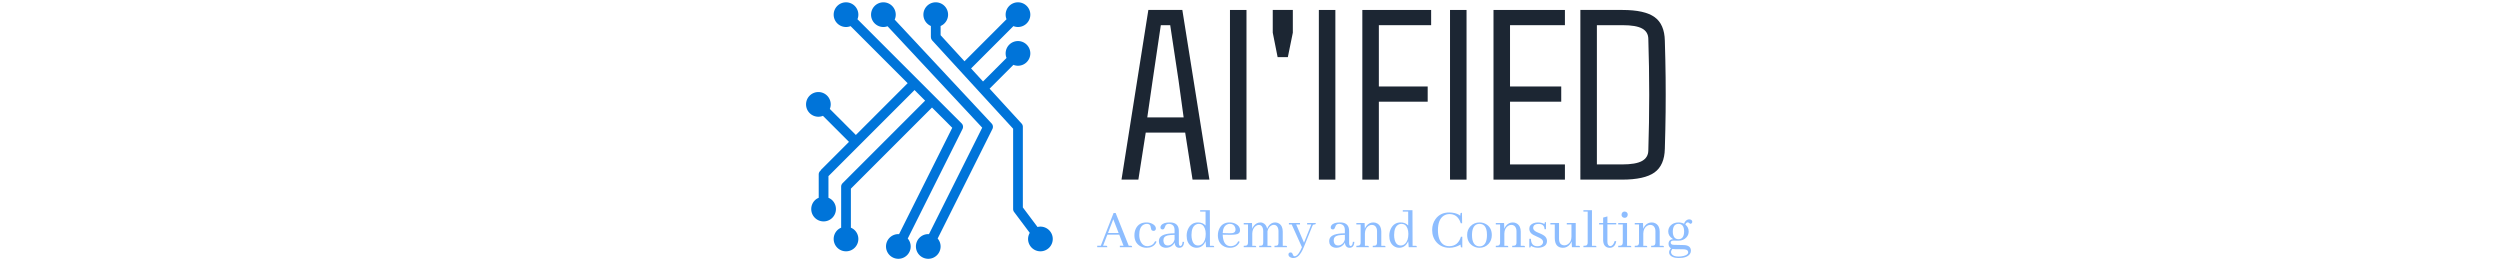 <svg xmlns="http://www.w3.org/2000/svg" version="1.1" xmlns:xlink="http://www.w3.org/1999/xlink" width="1500" height="159" viewBox="0 0 1500 159"><svg xml:space="preserve" width="1500" height="159" data-version="2" data-id="lg_wkyo4T7ZqN17OcvfeP" viewBox="0 0 544 159" x="0" y="0"><rect width="100%" height="100%" fill="transparent"></rect><path fill="#1c2633" d="M205.021 107.78h-10.12l16.11-101.8h20.39l16.25 101.8h-10.12l-4.42-28.23h-23.67Zm8.56-59.52-3.21 22.17h21.81l-3.06-22.24-4.99-33.08h-5.64Z"></path><rect width="52.75" height="101.8" x="-26.38" y="-50.9" fill="none" rx="0" ry="0" transform="translate(221.78 57.38)"></rect><path fill="#1c2633" d="M269.891 107.78h-9.91V5.98h9.91Z"></path><rect width="9.91" height="101.8" x="-4.96" y="-50.9" fill="none" rx="0" ry="0" transform="translate(265.44 57.38)"></rect><path fill="#1c2633" d="M294.701 34.29h-6.13l-2.92-14.69V5.98h12.05V19.6Z"></path><rect width="12.05" height="28.31" x="-6.03" y="-14.15" fill="none" rx="0" ry="0" transform="translate(292.18 20.64)"></rect><path fill="#1c2633" d="M323.221 107.78h-9.91V5.98h9.91Z"></path><rect width="9.91" height="101.8" x="-4.96" y="-50.9" fill="none" rx="0" ry="0" transform="translate(318.77 57.38)"></rect><path fill="#1c2633" d="M349.311 107.78h-9.91V5.98h41.28v9.13h-31.37v36.78h29.3v9.13h-29.3Z"></path><rect width="41.28" height="101.8" x="-20.64" y="-50.9" fill="none" rx="0" ry="0" transform="translate(360.54 57.38)"></rect><path fill="#1c2633" d="M401.921 107.78h-9.91V5.98h9.91Z"></path><rect width="9.91" height="101.8" x="-4.96" y="-50.9" fill="none" rx="0" ry="0" transform="translate(397.47 57.38)"></rect><path fill="#1c2633" d="M460.951 107.78h-42.85V5.98h42.85v9.13h-32.94v36.78h30.73v9.13h-30.73v37.64h32.94Z"></path><rect width="42.85" height="101.8" x="-21.43" y="-50.9" fill="none" rx="0" ry="0" transform="translate(440.03 57.38)"></rect><path fill="#1c2633" d="M495.171 107.78h-24.95V5.98h25.3q13.26 0 19.22 4.28 5.95 4.28 6.16 14.19.36 11.55.47 21.95.1 10.41 0 20.82-.11 10.41-.47 22.03-.21 9.91-6.2 14.22-5.99 4.31-19.53 4.31m-15.04-92.67v83.55h15.04q8.34 0 12.05-2.07 3.7-2.07 3.77-6.27 1.07-33.44 0-67.01-.07-4.21-3.74-6.21-3.67-1.99-11.73-1.99Z"></path><rect width="51.23" height="101.8" x="-25.61" y="-50.9" fill="none" rx="0" ry="0" transform="translate(496.33 57.38)"></rect><path fill="#8dbdff" d="M201.281 148.33q0-.75-.55-.86-.17-.03-.34-.03h-1.16l-7.83-19.62h-1.26l-7.66 19.62h-2.15v.89h6.08q0-.75-.55-.86-.17-.03-.34-.03h-1.67l2.56-6.63h7.14l2.57 6.63h-2.22v.89Zm-8.1-8.51h-6.39l3.18-8.27Z"></path><rect width="20.95" height="20.51" x="-10.47" y="-10.26" fill="none" rx="0" ry="0" transform="translate(191.3 138.57)"></rect><path fill="#8dbdff" d="M202.651 141.22q0 4.13 3.04 6.19 1.88 1.26 4.27 1.26 3.56 0 5.37-2.49.41-.59.65-1.17l-.89-.3q-1.27 2.7-4.17 2.97-.28.03-.55.03-2.43 0-3.79-2.42-1.03-1.85-1.03-4.38 0-4.48 2.36-5.98.99-.62 2.19-.62 1.84 0 2.22 1.44.07.27.17.85.21 1.37.75 1.71.34.17.75.21 1.17.07 1.47-.96.07-.24.07-.44 0-1.75-2.22-2.87-1.57-.79-3.42-.79-4.58 0-6.39 3.73-.85 1.77-.85 4.03"></path><rect width="13.33" height="15.21" x="-6.67" y="-7.61" fill="none" rx="0" ry="0" transform="translate(209.82 141.56)"></rect><path fill="#8dbdff" d="M229.511 148.67q2.63 0 2.91-3.18.03-.2.03-.37l-.89-.04q-.24 2.5-1.33 2.53-.89-.07-.92-1.78v-7.21q0-4.89-4.89-5.16h-.62q-3.82 0-5.12 1.78-.41.58-.41 1.16 0 1.06.99 1.23.17.03.34.03.79 0 1.16-.99.48-1.26.65-1.5.65-.86 2.02-.86 3.21.21 3.31 3.53v2.15q-8.03 0-9.19 3.35-.21.65-.21 1.4 0 2.6 2.29 3.55.93.38 1.95.38 2.5 0 4.21-1.71.61-.65.92-1.37.41 3.05 2.8 3.08m-6.8-1.37q-2.09 0-2.56-2.08-.11-.48-.11-1.06 0-2.29 2.64-2.91 1.4-.3 4.06-.34v2.74q-.51 2.35-2.49 3.31-.79.34-1.54.34"></path><rect width="15.11" height="15.21" x="-7.55" y="-7.61" fill="none" rx="0" ry="0" transform="translate(225.4 141.56)"></rect><path fill="#8dbdff" d="M245.641 148.33h4.89q0-.75-.51-.82-.14-.04-.34-.04h-1.71l-.07-21.36h-5.81v.86h3.25v8.34q-1.68-1.85-4.51-1.85-3.76 0-5.68 3.35-1.16 2.05-1.16 4.61 0 4.24 2.67 6.19 1.5 1.06 3.31 1.06 3.73-.07 5.4-3.96Zm-8.75-7.32q0-4.82 2.6-6.25.82-.45 1.81-.45 2.5 0 3.56 2.67.58 1.44.58 3.38 0 4.11-2.05 5.95-1.1.99-2.5.99-2.8 0-3.65-3.41-.35-1.27-.35-2.88"></path><rect width="16.54" height="22.56" x="-8.27" y="-11.28" fill="none" rx="0" ry="0" transform="translate(242.76 137.89)"></rect><path fill="#8dbdff" d="M259.861 134.31q2.4 0 3.18 2.02.28.65.28 1.4 0 1.71-1.65 2.09-.85.17-2.42.13l-3.63-.1q.18-3.93 2.57-5.13.78-.41 1.67-.41m5.95 10.74-.85-.31q-1.2 2.6-3.87 2.94-.34.03-.65.03-3.58 0-4.51-4.27-.27-1.2-.31-2.63l4.11.07q4.17.07 5.36-.79.93-.68.93-1.95 0-2.32-2.36-3.69-1.68-.99-3.87-.99-4.27 0-6.11 3.55-.96 1.85-.96 4.17 0 4.24 3.04 6.29 1.81 1.2 4.14 1.2 3.69 0 5.43-2.67.28-.47.48-.95"></path><rect width="13.3" height="15.21" x="-6.65" y="-7.61" fill="none" rx="0" ry="0" transform="translate(259.87 141.56)"></rect><path fill="#8dbdff" d="M274.901 147.47h-1.54v-7.38q.11-3.01 2.09-4.48.92-.68 1.84-.68 1.71 0 2.36 1.88.28.82.28 1.85v6.76q0 1.58-.76 1.88-.47.17-1.64.17v.86h7.35q0-.75-.51-.82-.14-.04-.34-.04h-1.54v-8.75q.55-2.49 2.43-3.48.71-.34 1.36-.34 1.75 0 2.47 1.81.34.85.34 1.95v6.76q0 1.58-.76 1.88-.47.17-1.64.17v.86h7.56q0-.75-.51-.82-.14-.04-.35-.04h-1.74V139q0-3.52-2.29-4.92-1.03-.62-2.22-.62-2.6 0-4.17 2.43-.41.61-.68 1.3-.62-2.7-2.71-3.49-.61-.24-1.26-.24-2.46 0-4.07 2.09-.58.75-.92 1.67l-.14-3.42h-4.95v.86h2.56v10.76q0 1.58-.89 1.88-.51.17-1.67.17v.86h7.52q0-.72-.52-.82-.17-.04-.34-.04"></path><rect width="26.01" height="14.87" x="-13.01" y="-7.43" fill="none" rx="0" ry="0" transform="translate(281.75 141.4)"></rect><path fill="#8dbdff" d="M298.621 153.76q-.54 0-.82-.82-.37-1.02-.72-1.26-.3-.21-.71-.21-1.1 0-1.27.96-.03.14-.03.24 0 1.3 1.5 1.88.69.27 1.44.27 2.7 0 4.68-3.31.82-1.34 1.57-3.18l5.06-12.48q.34-.95.75-1.09.24-.07.55-.07.68 0 .79-.38.06-.2.06-.51h-5.19v.89h2.49l-4.37 10.94-4.68-10.94h2.29v-.89h-6.67v.89h1.68l6.15 13.64q-1.92 4.51-3.59 5.23-.48.2-.96.2"></path><rect width="16.4" height="21.02" x="-8.2" y="-10.51" fill="none" rx="0" ry="0" transform="translate(303.77 144.81)"></rect><path fill="#8dbdff" d="M331.671 148.67q2.64 0 2.91-3.18.03-.2.03-.37l-.88-.04q-.24 2.5-1.34 2.53-.89-.07-.92-1.78v-7.21q0-4.89-4.89-5.16h-.61q-3.83 0-5.13 1.78-.41.58-.41 1.16 0 1.06.99 1.23.17.03.34.03.79 0 1.16-.99.48-1.26.65-1.5.65-.86 2.02-.86 3.21.21 3.32 3.53v2.15q-8.04 0-9.2 3.35-.2.65-.2 1.4 0 2.6 2.29 3.55.92.38 1.95.38 2.49 0 4.2-1.71.61-.65.92-1.37.41 3.05 2.8 3.08m-6.8-1.37q-2.08 0-2.56-2.08-.1-.48-.1-1.06 0-2.29 2.63-2.91 1.4-.3 4.07-.34v2.74q-.52 2.35-2.5 3.31-.79.34-1.54.34"></path><rect width="15.1" height="15.21" x="-7.55" y="-7.61" fill="none" rx="0" ry="0" transform="translate(327.56 141.56)"></rect><path fill="#8dbdff" d="M342.481 147.47h-1.54v-7.38q.1-3.18 2.25-4.58.93-.58 1.88-.58 2.09 0 2.84 1.95.31.78.31 1.78v6.76q0 1.58-.89 1.88-.51.17-1.68.17v.86h7.69q0-.75-.51-.82-.13-.04-.34-.04h-1.71V139q0-3.42-2.36-4.89-1.09-.65-2.36-.65-2.52 0-4.17 2.02-.61.78-.99 1.74l-.13-3.42h-4.96v.86h2.56v10.76q0 1.58-.88 1.88-.52.17-1.68.17v.86h7.52q0-.75-.51-.82-.14-.04-.34-.04"></path><rect width="17.53" height="14.87" x="-8.77" y="-7.43" fill="none" rx="0" ry="0" transform="translate(345.08 141.4)"></rect><path fill="#8dbdff" d="M367.221 148.33h4.89q0-.75-.51-.82-.14-.04-.35-.04h-1.7l-.07-21.36h-5.81v.86h3.24v8.34q-1.67-1.85-4.51-1.85-3.76 0-5.67 3.35-1.16 2.05-1.16 4.61 0 4.24 2.66 6.19 1.51 1.06 3.32 1.06 3.72-.07 5.4-3.96Zm-8.75-7.32q0-4.82 2.6-6.25.82-.45 1.81-.45 2.5 0 3.56 2.67.58 1.44.58 3.38 0 4.11-2.05 5.95-1.1.99-2.5.99-2.8 0-3.66-3.41-.34-1.27-.34-2.88"></path><rect width="16.54" height="22.56" x="-8.27" y="-11.28" fill="none" rx="0" ry="0" transform="translate(364.34 137.89)"></rect><path fill="#8dbdff" d="M398.331 146.76q0 1.43.41 1.64.23.1.64.1v-6.46h-.82q-1.74 5.64-6.97 5.67-4.44 0-6.05-4.47-.78-2.19-.78-5.17 0-6.39 3.52-8.68 1.53-.95 3.41-.95 4.28 0 6.19 4.03.34.72.58 1.47h.82l-.1-6.29q-.75 0-.92.48-.11.41-.11 1.33-.99-.99-3.38-1.61-1.57-.37-3.21-.37-5.4 0-8.27 4-1.99 2.83-1.99 6.53 0 4.47 2.77 7.52 2.94 3.14 7.66 3.14 3.45-.03 6.6-1.91"></path><rect width="18.08" height="21.19" x="-9.04" y="-10.6" fill="none" rx="0" ry="0" transform="translate(390.84 138.57)"></rect><path fill="#8dbdff" d="M405.201 141.05q0-5.3 2.9-6.46.75-.28 1.57-.28 3.8 0 4.41 4.79.1.82.1 1.81 0 5.74-3.14 6.73-.62.18-1.26.18-3.46 0-4.35-4.11-.23-1.19-.23-2.66m4.58-7.59q-3.29 0-5.47 2.26-2.02 2.08-2.02 5.19 0 4.31 3.14 6.46 1.92 1.3 4.24 1.3 3.28 0 5.44-2.32 1.98-2.12 1.98-5.3 0-4.31-3.18-6.39-1.88-1.2-4.13-1.2"></path><rect width="14.8" height="15.21" x="-7.4" y="-7.61" fill="none" rx="0" ry="0" transform="translate(410.2 141.56)"></rect><path fill="#8dbdff" d="M426.151 147.47h-1.54v-7.38q.1-3.18 2.26-4.58.92-.58 1.88-.58 2.08 0 2.83 1.95.31.78.31 1.78v6.76q0 1.58-.89 1.88-.51.17-1.67.17v.86h7.69q0-.75-.52-.82-.13-.04-.34-.04h-1.71V139q0-3.42-2.36-4.89-1.09-.65-2.35-.65-2.53 0-4.17 2.02-.62.78-.99 1.74l-.14-3.42h-4.96v.86h2.57v10.76q0 1.58-.89 1.88-.52.17-1.68.17v.86h7.52q0-.75-.51-.82-.14-.04-.34-.04"></path><rect width="17.54" height="14.87" x="-8.77" y="-7.43" fill="none" rx="0" ry="0" transform="translate(428.75 141.4)"></rect><path fill="#8dbdff" d="M444.371 147.75q2.35 0 3.17-1.44.31-.51.31-1.13 0-1.43-2.08-2.46-.45-.24-1.47-.68-2.81-1.16-3.73-2.19-.99-1.13-.99-2.63 0-2.36 2.6-3.32 1.19-.44 2.6-.44 2.25 0 3.89.96 0-.99.48-1.13.21-.03.44-.03v4.27h-.88q-.07-3.15-3.49-3.18-2.56 0-3.18 1.5-.17.41-.17.86 0 1.47 2.12 2.49.48.24 1.5.65 2.77 1.13 3.69 2.16 1 1.09 1 2.59 0 2.77-2.94 3.69-1.13.38-2.46.38-2.47-.03-4.28-1.23 0 .89-.44 1.03-.21.03-.48.03v-5.2h.96q.07 4.41 3.83 4.45"></path><rect width="10.6" height="15.41" x="-5.3" y="-7.71" fill="none" rx="0" ry="0" transform="translate(445.38 141.47)"></rect><path fill="#8dbdff" d="M469.151 147.47h-1.71V133.8h-5.37v.86h2.8v7.38q0 3.08-2.15 4.51-.96.65-1.98.65-2.81 0-3.25-2.87-.07-.48-.07-1.03v-9.5h-5.19v.86h2.63v8.13q.03 5.85 4.89 5.88 2.56 0 4.2-2.08.62-.79.99-1.75l.24 3.49h4.82q0-.75-.51-.82-.14-.04-.34-.04"></path><rect width="17.77" height="14.87" x="-8.88" y="-7.43" fill="none" rx="0" ry="0" transform="translate(461.62 141.74)"></rect><path fill="#8dbdff" d="M479.021 147.47h-1.84v-21.36h-5.13v.86h2.56v18.45q0 1.58-.88 1.88-.52.17-1.68.17v.86h7.83q0-.75-.51-.82-.14-.04-.35-.04"></path><rect width="7.83" height="22.22" x="-3.92" y="-11.11" fill="none" rx="0" ry="0" transform="translate(476.47 137.72)"></rect><path fill="#8dbdff" d="M481.481 134.66h2.4v9.64q.24 4.27 3.93 4.4 3.14 0 3.93-3.86v-.07l-.92-.17q-.86 2.84-2.5 3.08-1.85-.07-1.88-2.63v-10.39h5.3v-.86h-5.3v-3.96l-2.56.72v3.24h-2.4Z"></path><rect width="10.26" height="18.86" x="-5.13" y="-9.43" fill="none" rx="0" ry="0" transform="translate(487.11 139.77)"></rect><path fill="#8dbdff" d="M499.941 147.47h-1.71V133.8h-5.3v.86h2.74v10.76q0 1.58-1.06 1.92-.51.13-1.68.13v.86h7.87q0-.75-.52-.82-.17-.04-.34-.04m-1.3-18.66q0-1.19-1.06-1.71-.41-.17-.78-.17-1.2 0-1.71 1.1-.17.37-.17.78 0 1.27 1.12 1.75.38.13.76.13 1.19 0 1.67-1.09.17-.38.17-.79"></path><rect width="7.87" height="21.4" x="-3.94" y="-10.7" fill="none" rx="0" ry="0" transform="translate(497.37 138.13)"></rect><path fill="#8dbdff" d="M509.511 147.47h-1.54v-7.38q.11-3.18 2.26-4.58.92-.58 1.88-.58 2.08 0 2.84 1.95.3.78.3 1.78v6.76q0 1.58-.88 1.88-.52.17-1.68.17v.86h7.69q0-.75-.51-.82-.14-.04-.34-.04h-1.71V139q0-3.42-2.36-4.89-1.09-.65-2.36-.65-2.53 0-4.17 2.02-.61.78-.99 1.74l-.14-3.42h-4.95v.86h2.56v10.76q0 1.58-.89 1.88-.51.17-1.67.17v.86h7.52q0-.75-.52-.82-.13-.04-.34-.04"></path><rect width="17.53" height="14.87" x="-8.77" y="-7.43" fill="none" rx="0" ry="0" transform="translate(512.12 141.4)"></rect><path fill="#8dbdff" d="M525.681 138.86q.07-4.51 3.42-4.55 3.35.07 3.38 4.55-.07 4.65-3.38 4.68-3.39-.07-3.42-4.68m3.45-5.4q-3.08 0-4.89 1.98-1.3 1.47-1.3 3.45 0 2.6 2.53 4.31.24.17.48.31-2.19 0-2.73 1.88-.1.44-.1.89.03 1.81 1.46 2.7-1.12 1.19-1.12 2.42 0 1.88 2.22 2.81 1.4.61 3.45.61 5.2 0 6.87-2.53.55-.85.55-1.81 0-2.94-3.39-3.38-.44-.07-.92-.07l-6.22-.14q-1.57-.1-1.61-1.36 0-.89 1.13-1.13.24-.04.51-.04l3.01.04q3.04 0 4.86-2.05 1.29-1.47 1.29-3.49-.03-2.56-1.98-4.1.31-1.09 1.16-1.3.14-.03.28-.03.48 0 1.02.51.38.34.69.34.85-.2.99-1.09 0-1.06-.99-1.44-.38-.14-.76-.14-1.6 0-2.59 1.44-.38.55-.58 1.2-1.54-.79-3.32-.79m0 20.47q-3.38 0-4.27-1.77-.24-.48-.24-.96.03-.92.82-1.85.68.14 1.13.14l5.26.07q2.56.03 2.97 1.16.11.27.11.68 0 1.51-2.81 2.19-1.36.34-2.97.34"></path><rect width="14.43" height="23.21" x="-7.21" y="-11.61" fill="none" rx="0" ry="0" transform="translate(530.66 143.72)"></rect><path fill="#0074d9" d="M58.813 11.773a7.345 7.345 0 0 0 .634-2.974 7.416 7.416 0 0 0-7.407-7.407A7.416 7.416 0 0 0 44.633 8.8a7.416 7.416 0 0 0 7.407 7.406c.876 0 1.706-.18 2.486-.46L111.324 76.6l-31.952 63.904c-.14-.007-.273-.042-.416-.042a7.416 7.416 0 0 0-7.406 7.406 7.416 7.416 0 0 0 7.406 7.407 7.416 7.416 0 0 0 7.407-7.407 7.337 7.337 0 0 0-1.769-4.745l32.86-65.726a2.925 2.925 0 0 0-.476-3.3z"></path><path fill="#0074d9" d="M99.515 77.396a2.92 2.92 0 0 0-.546-3.37l-62.49-62.489a7.313 7.313 0 0 0 .537-2.738 7.416 7.416 0 0 0-7.406-7.407A7.416 7.416 0 0 0 22.203 8.8a7.416 7.416 0 0 0 7.407 7.406c.97 0 1.887-.198 2.736-.537l34.276 34.277c-.068.056-.152.079-.215.142L35.514 80.983 19.9 65.37a7.36 7.36 0 0 0 .538-2.738 7.414 7.414 0 0 0-7.405-7.407 7.416 7.416 0 0 0-7.406 7.407 7.416 7.416 0 0 0 7.406 7.406 7.35 7.35 0 0 0 2.736-.537l15.615 15.613-16.563 16.563c-.206.206-.332.45-.463.694a2.865 2.865 0 0 0-1.126 2.248v14.06a6.995 6.995 0 0 0-2.318 1.52 7.418 7.418 0 0 0 0 10.474 7.36 7.36 0 0 0 5.239 2.17 7.35 7.35 0 0 0 5.236-2.17 7.36 7.36 0 0 0 2.17-5.236 7.363 7.363 0 0 0-2.17-5.239 6.986 6.986 0 0 0-2.316-1.518v-12.996l51.469-51.468c.063-.063.086-.148.142-.215l6.386 6.388-49.525 49.524c-.018.019-.023.045-.042.063a2.911 2.911 0 0 0-.813 2.005v24.645a6.995 6.995 0 0 0-2.318 1.52 7.414 7.414 0 0 0 0 10.474 7.358 7.358 0 0 0 5.239 2.168 7.348 7.348 0 0 0 5.236-2.168 7.414 7.414 0 0 0 0-10.475 6.986 6.986 0 0 0-2.316-1.519v-23.44l48.67-48.669 12.147 12.148-31.919 63.838c-.142-.007-.275-.042-.418-.042a7.416 7.416 0 0 0-7.407 7.406 7.416 7.416 0 0 0 7.407 7.407 7.416 7.416 0 0 0 7.407-7.407 7.337 7.337 0 0 0-1.769-4.745zm46.735 58.578a7.313 7.313 0 0 0-1.734.227l-8.804-11.736V76.09c0-.731-.275-1.435-.768-1.974l-19.178-20.921 14.285-14.286a7.313 7.313 0 0 0 2.738.54 7.414 7.414 0 0 0 7.405-7.407 7.414 7.414 0 0 0-7.405-7.406 7.416 7.416 0 0 0-7.406 7.406c0 .97.198 1.888.537 2.736l-14.108 14.106-7.163-7.816 25.402-25.402a7.36 7.36 0 0 0 2.738.537 7.414 7.414 0 0 0 7.405-7.407 7.414 7.414 0 0 0-7.405-7.406 7.416 7.416 0 0 0-7.406 7.406c0 .97.198 1.89.537 2.739L100.7 36.76 86.365 21.12v-5.523a7.416 7.416 0 0 0 4.487-6.802 7.416 7.416 0 0 0-7.407-7.406 7.416 7.416 0 0 0-7.407 7.406c0 3.047 1.85 5.666 4.486 6.802v6.659c0 .143.06.266.082.402.033.222.049.441.133.652.077.2.206.364.325.54.082.123.124.266.229.378l48.58 52.996v48.212c0 .633.204 1.248.585 1.752l9.395 12.529a7.318 7.318 0 0 0-1.01 3.663 7.416 7.416 0 0 0 7.407 7.407 7.416 7.416 0 0 0 7.407-7.407 7.416 7.416 0 0 0-7.407-7.407"></path></svg></svg>